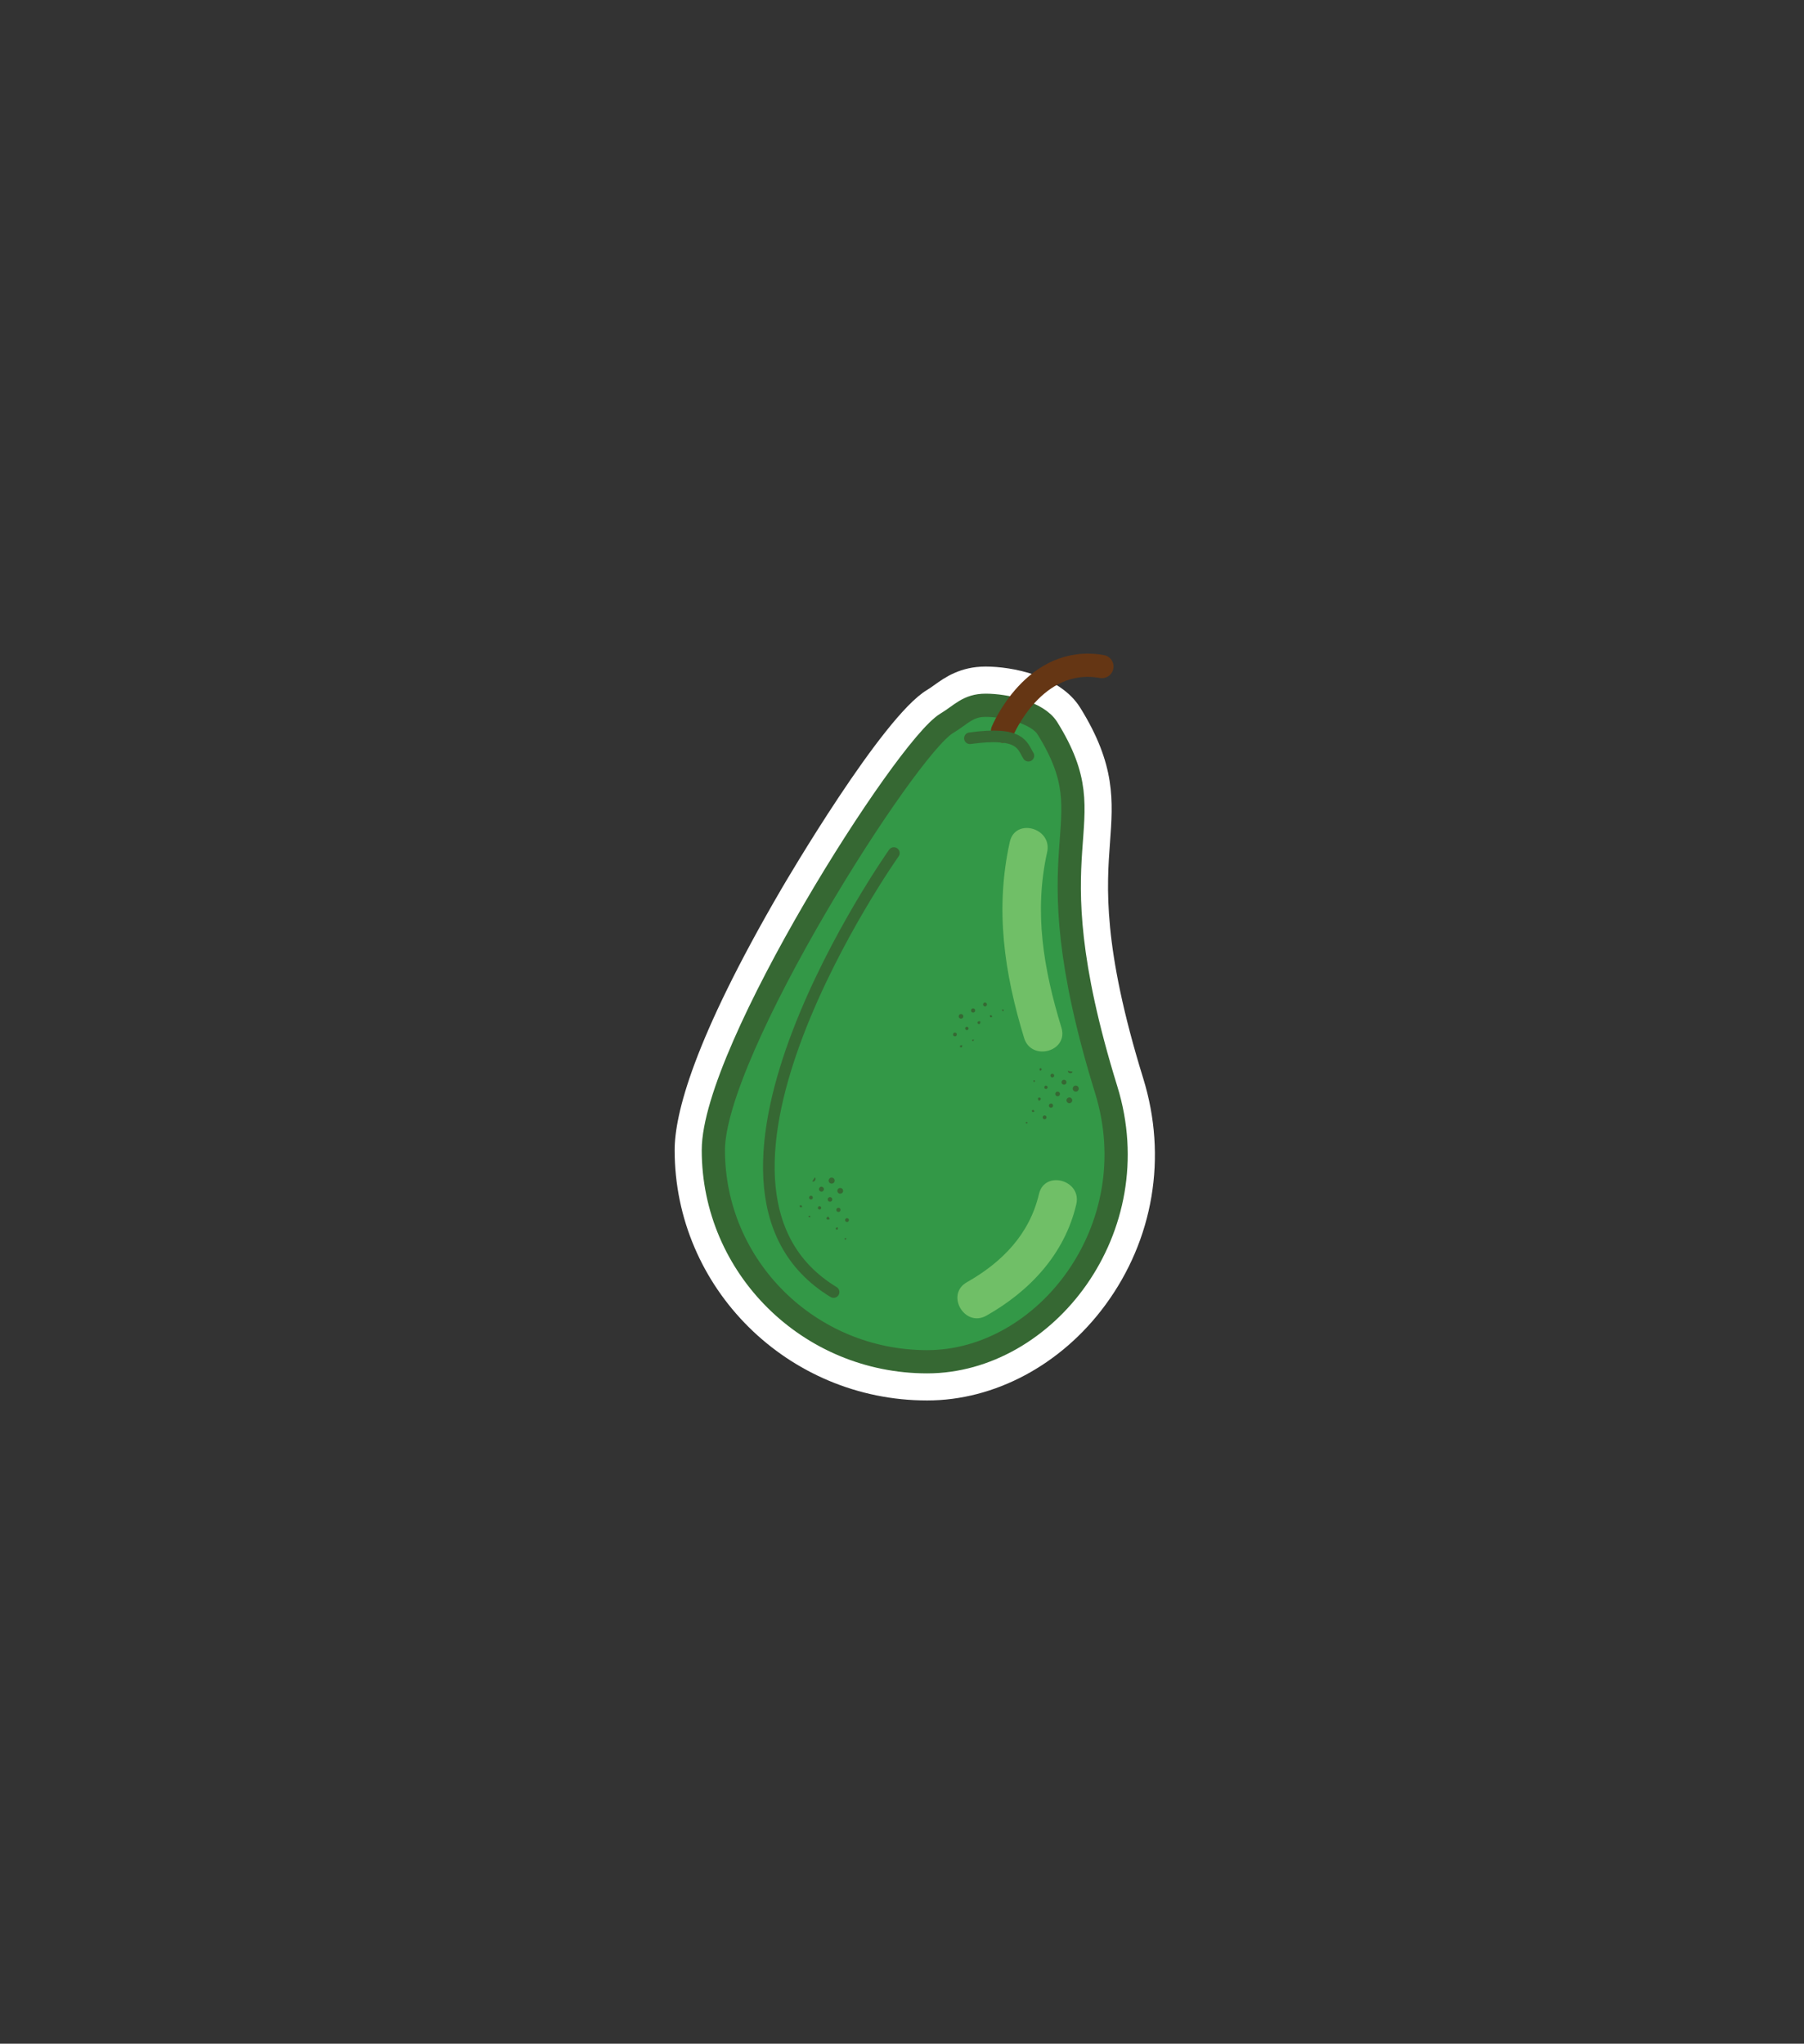 <?xml version="1.0" encoding="utf-8"?>
<!-- Generator: Adobe Illustrator 16.0.0, SVG Export Plug-In . SVG Version: 6.00 Build 0)  -->
<!DOCTYPE svg PUBLIC "-//W3C//DTD SVG 1.1//EN" "http://www.w3.org/Graphics/SVG/1.1/DTD/svg11.dtd">
<svg version="1.1" id="Layer_1" xmlns="http://www.w3.org/2000/svg" xmlns:xlink="http://www.w3.org/1999/xlink" x="0px" y="0px"
	 width="233px" height="264px" viewBox="0 0 233 264" enable-background="new 0 0 233 264" xml:space="preserve">
<rect x="0" y="0" width="233" height="264" fill="#333333" stroke="none"/>
<g id="KINAKÅL_1_">
	<g>
		<path fill="#D0E7C4" d="M664.937,1173.704c-17.884-4.697-30.658-21.106-30.658-39.774c0-1.35,0.068-2.727,0.203-4.092l0.021-0.159
			l7.401-45.074c3.312-15.733,17.398-27.153,33.497-27.153s30.187,11.42,33.498,27.153l7.102,42.775
			c0.139,0.871,0.242,1.658,0.318,2.424c0.139,1.409,0.206,2.784,0.206,4.126c0,17.566-11.368,33.309-27.871,38.927v4.271
			l-23.718,0.262V1173.704z"/>
		<path fill="#FFFFFF" d="M675.401,1059.951c15.275,0,28.026,10.793,31.052,25.168l7.082,42.67c0.119,0.75,0.221,1.502,0.297,2.264
			l0.004,0.031h-0.002c0.125,1.264,0.191,2.547,0.191,3.846c0,17.598-11.774,32.438-27.871,37.094v3.631l-18.718,0.207v-3.135
			c-17.509-3.672-30.658-19.197-30.658-37.797c0-1.299,0.066-2.582,0.191-3.846l7.381-44.965
			C647.376,1070.744,660.126,1059.951,675.401,1059.951 M675.401,1054.951c-17.273,0-32.391,12.254-35.943,29.139l-0.023,0.109
			l-0.018,0.11l-7.381,44.965l-0.026,0.158l-0.016,0.159c-0.144,1.447-0.216,2.906-0.216,4.338
			c0,19.146,12.671,36.054,30.658,41.657v4.33l5.056-0.056l18.718-0.207l4.944-0.055v-4.945v-0.048
			c16.23-6.298,27.386-21.96,27.855-39.522h0.485l-0.694-5.591c-0.08-0.795-0.188-1.609-0.327-2.488l-7.088-42.704l-0.018-0.106
			l-0.022-0.104C707.793,1067.205,692.676,1054.951,675.401,1054.951L675.401,1054.951z"/>
	</g>
	<g>
		<path fill="#FFFFFF" d="M655.801,1103.881c0,0-0.435,1.246-1.194,3.43c-0.385,1.098-0.851,2.43-1.386,3.959
			c-0.542,1.504-1.147,3.195-1.763,5.045c-1.232,3.697-2.432,8.074-3.131,12.799c-0.698,4.713-0.765,9.818,0.378,14.623
			c1.123,4.803,3.404,9.238,6.414,12.752c2.98,3.543,6.524,6.213,9.733,8.207c1.611,0.994,3.145,1.83,4.528,2.527
			c1.396,0.676,2.609,1.279,3.58,1.855c0.975,0.57,1.719,1.088,2.227,1.453c0.501,0.379,0.755,0.623,0.755,0.623l0.036,0.033
			c0.641,0.611,0.665,1.627,0.054,2.268c-0.316,0.332-0.745,0.498-1.17,0.498c0,0-0.358-0.002-1.008-0.082
			c-0.647-0.08-1.579-0.262-2.725-0.609c-1.145-0.352-2.479-0.926-3.957-1.699c-1.481-0.766-3.132-1.684-4.88-2.787
			c-3.48-2.209-7.401-5.201-10.775-9.281c-1.688-2.027-3.212-4.334-4.449-6.834c-1.239-2.502-2.165-5.207-2.716-7.971
			c-1.146-5.537-0.879-11.178,0.014-16.217c0.896-5.059,2.438-9.555,3.864-13.311c0.714-1.881,1.428-3.572,2.08-5.057
			c0.609-1.49,1.038-2.805,1.444-3.881c0.79-2.17,1.241-3.41,1.241-3.41c0.283-0.779,1.145-1.18,1.922-0.896
			c0.771,0.281,1.173,1.129,0.904,1.9L655.801,1103.881z"/>
	</g>
	<g>
		<path fill="#FFFFFF" d="M693.562,1102.41c0,0,0.194,0.223,0.56,0.639c0.359,0.416,0.865,1.027,1.497,1.818
			s1.367,1.773,2.177,2.924c0.814,1.148,1.702,2.465,2.606,3.947c0.906,1.48,1.848,3.113,2.768,4.889
			c0.916,1.775,1.792,3.701,2.625,5.732c0.411,1.018,0.797,2.07,1.179,3.139c0.334,1.088,0.719,2.174,0.996,3.309
			c0.646,2.238,1.068,4.592,1.415,6.965c0.27,2.385,0.41,4.807,0.268,7.201c-0.034,0.598-0.054,1.195-0.104,1.789
			c-0.075,0.592-0.15,1.18-0.226,1.766c-0.111,1.178-0.413,2.314-0.639,3.445c-0.229,1.131-0.638,2.199-0.948,3.266
			c-0.365,1.049-0.814,2.045-1.208,3.027c-0.442,0.963-0.944,1.863-1.396,2.752c-0.462,0.881-1.024,1.66-1.506,2.447
			c-0.473,0.795-1.024,1.477-1.533,2.141c-0.521,0.65-0.967,1.316-1.478,1.852c-1.026,1.066-1.981,1.953-2.926,2.479
			c-0.935,0.541-1.751,0.854-2.32,1.039s-0.912,0.229-0.912,0.229c-0.98,0.121-1.874-0.576-1.995-1.555
			c-0.024-0.201-0.016-0.398,0.023-0.586l0.032-0.148c0,0,0.072-0.34,0.282-0.867c0.209-0.527,0.535-1.264,1.055-2.057
			c0.519-0.797,1.099-1.76,1.966-2.682c0.44-0.459,0.812-1.014,1.26-1.559c0.435-0.557,0.914-1.125,1.307-1.787
			c0.402-0.654,0.892-1.299,1.278-2.029c0.376-0.734,0.806-1.477,1.181-2.27c0.325-0.812,0.712-1.629,1.023-2.496
			c0.259-0.885,0.61-1.762,0.83-2.697c0.208-0.938,0.501-1.873,0.616-2.863c0.078-0.49,0.157-0.984,0.235-1.48
			c0.057-0.502,0.085-1.01,0.13-1.518c0.194-2.033,0.099-4.131-0.03-6.23c-0.21-2.1-0.477-4.211-0.967-6.266
			c-0.446-2.059-1.033-4.066-1.652-6.002c-0.645-1.928-1.341-3.775-2.089-5.498c-0.72-1.736-1.478-3.352-2.217-4.824
			c-1.482-2.945-2.866-5.338-3.877-6.98c-0.504-0.82-0.912-1.459-1.195-1.883c-0.282-0.418-0.434-0.641-0.434-0.641l-0.031-0.047
			c-0.465-0.688-0.285-1.619,0.401-2.084C692.225,1101.725,693.07,1101.846,693.562,1102.41z"/>
	</g>
	<path fill="none" stroke="#FFFFFF" stroke-width="3" stroke-linecap="round" stroke-miterlimit="10" d="M689.645,1072.441
		c0,0,14.107,4.979,16.562,64.277"/>
	
		<line fill="none" stroke="#FFFFFF" stroke-width="1.5" stroke-linecap="round" stroke-miterlimit="10" x1="693.555" y1="1076.148" x2="684.975" y2="1076.148"/>
	
		<line fill="none" stroke="#FFFFFF" stroke-width="1.5" stroke-linecap="round" stroke-miterlimit="10" x1="700.631" y1="1078.105" x2="697.271" y2="1081.465"/>
	
		<line fill="none" stroke="#FFFFFF" stroke-width="1.5" stroke-linecap="round" stroke-miterlimit="10" x1="701.513" y1="1096.541" x2="691.018" y2="1092.938"/>
	
		<line fill="none" stroke="#FFFFFF" stroke-width="1.5" stroke-linecap="round" stroke-miterlimit="10" x1="709.683" y1="1104.578" x2="704.036" y2="1110.227"/>
	
		<line fill="none" stroke="#FFFFFF" stroke-width="1.5" stroke-linecap="round" stroke-miterlimit="10" x1="713.927" y1="1131.199" x2="706.244" y2="1138.883"/>
	
		<line fill="none" stroke="#FFFFFF" stroke-width="1.5" stroke-linecap="round" stroke-miterlimit="10" x1="697.271" y1="1110.246" x2="687.722" y2="1110.246"/>
	
		<line fill="none" stroke="#FFFFFF" stroke-width="1.5" stroke-linecap="round" stroke-miterlimit="10" x1="648.225" y1="1118.691" x2="648.225" y2="1107.02"/>
	
		<line fill="none" stroke="#FFFFFF" stroke-width="3" stroke-linecap="round" stroke-miterlimit="10" x1="647.304" y1="1124.102" x2="657.854" y2="1113.551"/>
	
		<line fill="none" stroke="#FFFFFF" stroke-width="1.5" stroke-linecap="round" stroke-miterlimit="10" x1="645.708" y1="1132.633" x2="641.358" y2="1124.549"/>
	
		<line fill="none" stroke="#FFFFFF" stroke-width="1.5" stroke-linecap="round" stroke-miterlimit="10" x1="646.399" y1="1143.588" x2="654.398" y2="1132.633"/>
	
		<line fill="none" stroke="#FFFFFF" stroke-width="1.5" stroke-linecap="round" stroke-miterlimit="10" x1="648.446" y1="1153.23" x2="643.533" y2="1151.584"/>
	<g>
		<path fill="#FFFFFF" d="M679.22,1171.338c0,0-0.063-0.113-0.188-0.336c-0.108-0.209-0.265-0.518-0.378-0.854
			c-0.282-0.691-0.365-1.635-0.428-2.168c0.005-0.146,0.033-0.279,0.092-0.402c0.059-0.109,0.146-0.248,0.229-0.43
			c0.168-0.336,0.352-0.699,0.546-1.088c0.176-0.416,0.363-0.857,0.561-1.324c0.177-0.49,0.362-1.006,0.557-1.545
			c0.177-0.559,0.36-1.139,0.551-1.74c0.169-0.621,0.344-1.264,0.523-1.922c0.322-1.344,0.64-2.781,0.931-4.293
			c0.277-1.518,0.534-3.102,0.77-4.727c0.231-1.627,0.434-3.293,0.619-4.969c0.184-1.676,0.337-3.363,0.488-5.027
			c0.134-1.672,0.266-3.318,0.393-4.91c0.203-3.195,0.388-6.193,0.519-8.771c0.262-5.166,0.437-8.607,0.437-8.607v-0.006
			c0.042-0.838,0.754-1.48,1.591-1.438c0.683,0.033,1.236,0.516,1.394,1.146c0,0,0.218,0.871,0.52,2.385
			c0.161,0.758,0.324,1.678,0.504,2.736c0.172,1.059,0.39,2.254,0.553,3.562c0.173,1.309,0.354,2.729,0.522,4.234
			c0.166,1.506,0.279,3.1,0.403,4.752c0.248,3.303,0.363,6.85,0.292,10.416c-0.018,1.783-0.108,3.572-0.234,5.338
			c-0.111,1.768-0.309,3.514-0.53,5.207c-0.128,0.85-0.254,1.684-0.377,2.502c-0.162,0.818-0.32,1.621-0.475,2.402
			c-0.352,1.562-0.729,3.053-1.166,4.424c-0.238,0.688-0.455,1.346-0.688,1.973c-0.258,0.627-0.502,1.221-0.731,1.779
			c-0.272,0.561-0.527,1.082-0.764,1.566c-0.202,0.459-0.552,1.012-0.923,1.35c-0.802,0.793-1.633,0.783-2.392,0.748
			c-0.353-0.008-0.693-0.064-0.926-0.105c-0.248-0.053-0.376-0.08-0.376-0.08C680.575,1172.895,679.714,1172.213,679.22,1171.338z"
			/>
	</g>
	
		<line fill="none" stroke="#FFFFFF" stroke-width="3" stroke-linecap="round" stroke-miterlimit="10" x1="687.542" y1="1127.662" x2="682.322" y2="1122.443"/>
	
		<line fill="none" stroke="#FFFFFF" stroke-width="1.5" stroke-linecap="round" stroke-miterlimit="10" x1="687.452" y1="1145.15" x2="697.085" y2="1135.518"/>
	<path fill="none" stroke="#489E46" stroke-width="3" stroke-linecap="round" stroke-miterlimit="10" d="M683.066,1060.891
		c0,0-11.824,0.521-9.901,11.551c1.922,11.027,13.767,13.766,13.767,13.766s-18.797,13.072,0,31.869s10.678,37.352,10.678,38.451"/>
	<path fill="none" stroke="#489E46" stroke-width="3" stroke-linecap="round" stroke-miterlimit="10" d="M658.573,1072.75
		c0,0,9.818,4.18,14.38-3.502"/>
	<path fill="none" stroke="#489E46" stroke-width="3" stroke-linecap="round" stroke-miterlimit="10" d="M682.256,1112.447
		c0,0,1.812,41.883-13.485,41.883"/>
	<path fill="none" stroke="#489E46" stroke-width="3" stroke-linecap="round" stroke-miterlimit="10" d="M651.344,1070.998
		c0,0,16.093-1.209,16.093,21.424c0,0,11.09,0,11.09,11.09"/>
	
		<line fill="none" stroke="#FFFFFF" stroke-width="3" stroke-linecap="round" stroke-miterlimit="10" x1="654.398" y1="1083.77" x2="652.579" y2="1096.242"/>
	
		<line fill="none" stroke="#FFFFFF" stroke-width="1.5" stroke-linecap="round" stroke-miterlimit="10" x1="653.406" y1="1090.568" x2="660.555" y2="1084.801"/>
	
		<line fill="none" stroke="#FFFFFF" stroke-width="1.5" stroke-linecap="round" stroke-miterlimit="10" x1="647.304" y1="1092.422" x2="649.146" y2="1096.541"/>
	<path fill="none" stroke="#489E46" stroke-width="3" stroke-linecap="round" stroke-miterlimit="10" d="M667.437,1162.57
		c0,0-16.093-8.24-8.925-22.188c9.098-17.705,13.234-39.473-3.474-43.842c0,0-10.162-2.471-13.68,6.807"/>
	<polygon fill="#FFFFFF" points="667.972,1174.34 684.556,1174.34 684.556,1171.225 678.222,1168.059 673.92,1169.256 
		667.972,1171.225 	"/>
	<path fill="none" stroke="#489E46" stroke-width="3" stroke-linecap="round" stroke-miterlimit="10" d="M714.025,1133.93
		c0-1.299-0.066-2.582-0.191-3.846h0.002l-0.004-0.031c-0.076-0.762-0.178-1.514-0.297-2.264l-7.082-42.67
		c-3.025-14.375-15.776-25.168-31.052-25.168s-28.025,10.793-31.051,25.168l-7.381,44.965c-0.125,1.264-0.191,2.547-0.191,3.846
		c0,18.6,13.149,34.125,30.658,37.797v3.135l18.718-0.207v-3.631C702.251,1166.367,714.025,1151.527,714.025,1133.93z"/>
	<path fill="none" stroke="#489E46" stroke-width="1.5" stroke-linecap="round" stroke-miterlimit="10" d="M667.437,1170.973
		c1.798,0.467,5.373,0.391,7.142,0.502"/>
</g>
<g id="Pære">
	<g>
		<path fill="#339847" d="M119.748,178.406c-16.604,0-30.113-13.385-30.113-29.836c0-13.426,24.998-53.469,31.348-57.275
			c0.444-0.266,0.82-0.538,1.174-0.791c1.244-0.891,2.655-1.901,5.152-1.901c2.6,0,8.054,0.866,10.092,4.145
			c4.151,6.679,3.851,10.741,3.471,15.883c-0.433,5.855-1.025,13.873,4.394,31.399c2.899,9.374,1.241,19.253-4.548,27.104
			C135.512,174.192,127.673,178.406,119.748,178.406z"/>
		<path fill="#FFFFFF" d="M127.309,91.104c2.529,0,6.696,0.918,7.969,2.965c8.122,13.068-2.66,13.523,7.599,46.701
			c5.56,17.977-7.878,35.137-23.128,35.137c-15.251,0-27.613-12.24-27.613-27.336c0-12.805,24.851-51.964,30.133-55.13
			C124.165,92.303,124.995,91.104,127.309,91.104 M127.309,86.104c-3.299,0-5.29,1.425-6.607,2.368
			c-0.359,0.257-0.67,0.479-1.003,0.679c-5.773,3.46-18.268,24.813-18.797,25.721c-11.378,19.512-13.766,29.095-13.766,33.698
			c0,17.83,14.63,32.336,32.613,32.336c8.716,0,17.307-4.594,22.981-12.288c6.265-8.496,8.06-19.185,4.923-29.326
			c-5.279-17.073-4.706-24.819-4.288-30.476c0.397-5.375,0.741-10.016-3.84-17.387C136.91,87.226,130.616,86.104,127.309,86.104
			L127.309,86.104z"/>
	</g>
	<path fill="#339847" stroke="#366833" stroke-width="3" stroke-miterlimit="10" d="M142.876,140.77
		c5.56,17.977-7.878,35.137-23.128,35.137c-15.251,0-27.613-12.24-27.613-27.336c0-12.805,24.851-51.964,30.133-55.13
		c1.897-1.137,2.728-2.336,5.041-2.336c2.529,0,6.696,0.918,7.969,2.965C143.399,107.137,132.617,107.592,142.876,140.77z"/>
	<path fill="none" stroke="#653614" stroke-width="3" stroke-linecap="round" stroke-miterlimit="10" d="M129.479,94.44
		c0,0,4.082-9.896,12.841-8.34"/>
	<path fill="none" stroke="#366833" stroke-width="1.5" stroke-linecap="round" stroke-miterlimit="10" d="M125.27,95.366
		c6.672-0.926,6.752,0.988,7.553,2.252"/>
	<path fill="none" stroke="#366833" stroke-width="1.5" stroke-linecap="round" stroke-miterlimit="10" d="M115.449,110.192
		c0,0-30.394,42.994-7.785,56.708"/>
	<path fill-rule="evenodd" clip-rule="evenodd" fill="#366833" d="M138.538,138.445c-0.067,0.16-0.204,0.203-0.354,0.174
		c-0.151-0.027-0.261-0.117-0.264-0.293C138.127,138.365,138.332,138.406,138.538,138.445z"/>
	<path fill-rule="evenodd" clip-rule="evenodd" fill="#366833" d="M138.56,140.547c0.042-0.213,0.238-0.346,0.451-0.307
		c0.221,0.041,0.356,0.246,0.308,0.467c-0.044,0.211-0.245,0.34-0.458,0.297C138.647,140.957,138.518,140.76,138.56,140.547z"/>
	<path fill-rule="evenodd" clip-rule="evenodd" fill="#366833" d="M138.481,142.205c-0.035,0.201-0.243,0.34-0.441,0.297
		c-0.193-0.041-0.326-0.236-0.291-0.432c0.037-0.201,0.244-0.34,0.443-0.297C138.387,141.814,138.518,142.01,138.481,142.205z"/>
	<path fill-rule="evenodd" clip-rule="evenodd" fill="#366833" d="M137.367,140.113c-0.18-0.033-0.29-0.193-0.256-0.373
		c0.033-0.18,0.193-0.289,0.372-0.256s0.288,0.193,0.256,0.373C137.707,140.035,137.546,140.146,137.367,140.113z"/>
	<circle fill-rule="evenodd" clip-rule="evenodd" fill="#366833" cx="136.6" cy="141.313" r="0.299"/>
	<path fill-rule="evenodd" clip-rule="evenodd" fill="#366833" d="M136.013,142.871c-0.025,0.143-0.18,0.248-0.323,0.221
		c-0.145-0.029-0.247-0.184-0.215-0.326c0.029-0.137,0.174-0.236,0.312-0.215C135.932,142.574,136.038,142.727,136.013,142.871z"/>
	<path fill-rule="evenodd" clip-rule="evenodd" fill="#366833" d="M134.867,144.58c-0.142-0.029-0.225-0.162-0.189-0.303
		c0.031-0.133,0.156-0.211,0.292-0.184c0.142,0.031,0.225,0.162,0.19,0.303C135.127,144.531,135.001,144.609,134.867,144.58z"/>
	<path fill-rule="evenodd" clip-rule="evenodd" fill="#366833" d="M135.864,139.178c-0.13-0.027-0.214-0.162-0.188-0.289
		c0.029-0.129,0.162-0.215,0.29-0.188c0.129,0.029,0.215,0.162,0.188,0.291C136.126,139.121,135.993,139.205,135.864,139.178z"/>
	<path fill-rule="evenodd" clip-rule="evenodd" fill="#366833" d="M135.31,140.484c-0.041,0.141-0.125,0.209-0.261,0.18
		c-0.135-0.027-0.193-0.121-0.165-0.256c0.026-0.127,0.115-0.186,0.243-0.164C135.266,140.266,135.313,140.361,135.31,140.484z"/>
	<path fill-rule="evenodd" clip-rule="evenodd" fill="#366833" d="M134.157,142.172c-0.038-0.078-0.106-0.158-0.104-0.236
		c0.002-0.121,0.102-0.182,0.222-0.156c0.114,0.025,0.18,0.113,0.14,0.219c-0.028,0.076-0.118,0.127-0.181,0.188
		C134.209,142.182,134.183,142.176,134.157,142.172z"/>
	<path fill-rule="evenodd" clip-rule="evenodd" fill="#366833" d="M134.34,138.34c-0.044-0.125-0.102-0.209-0.083-0.266
		c0.018-0.053,0.118-0.078,0.182-0.113c0.038,0.066,0.11,0.135,0.105,0.199C134.541,138.211,134.442,138.254,134.34,138.34z"/>
	<path fill-rule="evenodd" clip-rule="evenodd" fill="#366833" d="M133.62,143.551c-0.106,0.055-0.186,0.129-0.231,0.113
		c-0.062-0.021-0.098-0.115-0.144-0.178c0.063-0.043,0.128-0.119,0.193-0.119C133.487,143.367,133.537,143.463,133.62,143.551z"/>
	<path fill-rule="evenodd" clip-rule="evenodd" fill="#366833" d="M133.541,139.795c-0.036-0.088-0.079-0.146-0.07-0.191
		c0.009-0.035,0.1-0.092,0.122-0.078c0.044,0.021,0.087,0.086,0.089,0.135C133.684,139.693,133.612,139.729,133.541,139.795z"/>
	<path fill-rule="evenodd" clip-rule="evenodd" fill="#366833" d="M132.74,145.072c-0.09,0.031-0.148,0.072-0.192,0.061
		c-0.036-0.01-0.088-0.102-0.076-0.125c0.024-0.043,0.093-0.084,0.14-0.084C132.646,144.926,132.68,144.996,132.74,145.072z"/>
	<path fill-rule="evenodd" clip-rule="evenodd" fill="#366833" d="M105.242,152.082c0.124,0.121,0.115,0.264,0.033,0.393
		s-0.206,0.197-0.369,0.137C105.019,152.436,105.13,152.258,105.242,152.082z"/>
	<path fill-rule="evenodd" clip-rule="evenodd" fill="#366833" d="M107.206,152.832c-0.184-0.117-0.235-0.35-0.12-0.533
		c0.119-0.189,0.358-0.24,0.545-0.117c0.181,0.119,0.229,0.354,0.108,0.537C107.62,152.9,107.389,152.949,107.206,152.832z"/>
	<path fill-rule="evenodd" clip-rule="evenodd" fill="#366833" d="M108.721,153.512c0.173,0.105,0.226,0.352,0.114,0.518
		c-0.108,0.166-0.341,0.219-0.509,0.115c-0.173-0.109-0.228-0.352-0.113-0.523C108.32,153.457,108.553,153.406,108.721,153.512z"/>
	<path fill-rule="evenodd" clip-rule="evenodd" fill="#366833" d="M106.365,153.781c-0.098,0.154-0.287,0.199-0.441,0.102
		c-0.153-0.096-0.197-0.285-0.102-0.439c0.098-0.154,0.287-0.197,0.44-0.102C106.417,153.438,106.461,153.627,106.365,153.781z"/>
	<path fill-rule="evenodd" clip-rule="evenodd" fill="#366833" d="M107.045,155.189c-0.14-0.086-0.185-0.273-0.098-0.412
		c0.085-0.139,0.27-0.184,0.41-0.096c0.14,0.084,0.184,0.27,0.098,0.408C107.371,155.229,107.186,155.275,107.045,155.189z"/>
	<path fill-rule="evenodd" clip-rule="evenodd" fill="#366833" d="M108.435,156.053c0.124,0.076,0.165,0.258,0.087,0.381
		s-0.26,0.164-0.383,0.08c-0.115-0.078-0.156-0.248-0.085-0.369C108.13,156.02,108.31,155.975,108.435,156.053z"/>
	<path fill-rule="evenodd" clip-rule="evenodd" fill="#366833" d="M109.606,157.744c-0.08,0.121-0.234,0.15-0.353,0.066
		c-0.111-0.078-0.139-0.225-0.062-0.34c0.079-0.121,0.233-0.148,0.352-0.066C109.654,157.484,109.681,157.629,109.606,157.744z"/>
	<path fill-rule="evenodd" clip-rule="evenodd" fill="#366833" d="M104.943,154.838c-0.072,0.109-0.228,0.141-0.336,0.068
		c-0.111-0.076-0.142-0.23-0.068-0.34s0.229-0.141,0.339-0.068C104.986,154.572,105.019,154.729,104.943,154.838z"/>
	<path fill-rule="evenodd" clip-rule="evenodd" fill="#366833" d="M105.956,155.832c0.117,0.09,0.149,0.193,0.072,0.309
		c-0.076,0.115-0.185,0.135-0.298,0.061c-0.108-0.07-0.131-0.176-0.064-0.287C105.737,155.793,105.844,155.783,105.956,155.832z"/>
	<path fill-rule="evenodd" clip-rule="evenodd" fill="#366833" d="M107.105,157.521c-0.088,0.008-0.188,0.041-0.26,0.012
		c-0.112-0.045-0.131-0.162-0.062-0.264c0.062-0.098,0.171-0.125,0.254-0.049c0.06,0.055,0.074,0.154,0.108,0.236
		C107.133,157.479,107.118,157.5,107.105,157.521z"/>
	<path fill-rule="evenodd" clip-rule="evenodd" fill="#366833" d="M103.605,155.947c-0.132-0.004-0.23,0.02-0.277-0.02
		c-0.042-0.035-0.029-0.137-0.04-0.211c0.077-0.01,0.168-0.053,0.227-0.023C103.559,155.713,103.563,155.822,103.605,155.947z"/>
	<path fill-rule="evenodd" clip-rule="evenodd" fill="#366833" d="M108.191,158.527c0.012,0.119,0.052,0.221,0.02,0.256
		c-0.042,0.051-0.143,0.049-0.217,0.07c-0.017-0.076-0.062-0.164-0.041-0.223C107.971,158.586,108.077,158.572,108.191,158.527z"/>
	<path fill-rule="evenodd" clip-rule="evenodd" fill="#366833" d="M104.668,157.227c-0.097,0-0.165,0.02-0.204-0.006
		c-0.029-0.021-0.049-0.127-0.029-0.143c0.037-0.033,0.113-0.049,0.157-0.035C104.625,157.055,104.632,157.135,104.668,157.227z"/>
	<path fill-rule="evenodd" clip-rule="evenodd" fill="#366833" d="M109.283,159.902c-0.004,0.096,0.015,0.166-0.013,0.203
		c-0.023,0.029-0.127,0.045-0.144,0.025c-0.031-0.039-0.046-0.117-0.027-0.162C109.114,159.938,109.191,159.932,109.283,159.902z"/>
	<circle fill-rule="evenodd" clip-rule="evenodd" fill="#366833" cx="124.122" cy="131.287" r="0.299"/>
	<path fill-rule="evenodd" clip-rule="evenodd" fill="#366833" d="M125.49,130.338c0.103-0.104,0.289-0.104,0.391,0.002
		c0.103,0.105,0.1,0.291-0.007,0.391c-0.103,0.096-0.277,0.096-0.38-0.002C125.389,130.627,125.387,130.442,125.49,130.338z"/>
	<path fill-rule="evenodd" clip-rule="evenodd" fill="#366833" d="M127.404,129.583c0.1,0.104,0.093,0.26-0.017,0.355
		c-0.101,0.092-0.248,0.086-0.344-0.016c-0.1-0.104-0.093-0.26,0.016-0.357C127.161,129.475,127.311,129.481,127.404,129.583z"/>
	<circle fill-rule="evenodd" clip-rule="evenodd" fill="#366833" cx="123.337" cy="133.628" r="0.244"/>
	<path fill-rule="evenodd" clip-rule="evenodd" fill="#366833" d="M124.714,132.702c0.113-0.094,0.221-0.102,0.316-0.002
		c0.096,0.102,0.09,0.211-0.009,0.306c-0.094,0.088-0.2,0.086-0.294-0.004C124.626,132.905,124.641,132.799,124.714,132.702z"/>
	<path fill-rule="evenodd" clip-rule="evenodd" fill="#366833" d="M126.621,131.965c-0.014,0.086-0.003,0.191-0.05,0.254
		c-0.07,0.1-0.186,0.092-0.271,0.004c-0.079-0.086-0.083-0.197,0.01-0.26c0.066-0.045,0.169-0.037,0.256-0.053
		C126.584,131.93,126.603,131.948,126.621,131.965z"/>
	<path fill-rule="evenodd" clip-rule="evenodd" fill="#366833" d="M124.295,135.018c-0.036,0.127-0.036,0.227-0.083,0.266
		c-0.045,0.033-0.141-0.004-0.215-0.01c0.008-0.078-0.013-0.176,0.027-0.227C124.055,135.01,124.161,135.029,124.295,135.018z"/>
	<path fill-rule="evenodd" clip-rule="evenodd" fill="#366833" d="M127.846,131.137c0.119,0.014,0.226-0.002,0.254,0.039
		c0.039,0.051,0.017,0.148,0.019,0.227c-0.077,0-0.173,0.025-0.228-0.012C127.852,131.364,127.864,131.256,127.846,131.137z"/>
	<path fill-rule="evenodd" clip-rule="evenodd" fill="#366833" d="M125.778,134.271c-0.021,0.094-0.018,0.164-0.051,0.197
		c-0.027,0.025-0.133,0.02-0.146-0.004c-0.023-0.043-0.021-0.121,0.004-0.16C125.604,134.275,125.683,134.287,125.778,134.271z"/>
	<path fill-rule="evenodd" clip-rule="evenodd" fill="#366833" d="M129.433,130.385c0.093,0.023,0.164,0.023,0.194,0.059
		c0.024,0.027,0.015,0.133-0.008,0.145c-0.045,0.023-0.124,0.018-0.162-0.01C129.429,130.559,129.441,130.481,129.433,130.385z"/>
	<g>
		<g>
			<path fill="#70BF67" d="M134.189,154.239c-1.22,5.207-4.759,8.817-9.309,11.394c-2.806,1.588-0.286,5.907,2.523,4.316
				c5.625-3.184,10.104-7.964,11.607-14.38C139.746,152.433,134.926,151.101,134.189,154.239L134.189,154.239z"/>
		</g>
	</g>
	<g>
		<g>
			<path fill="#70BF67" d="M130.423,108.754c-1.928,8.683-0.719,16.908,1.846,25.323c0.938,3.075,5.765,1.763,4.822-1.33
				c-2.296-7.529-3.577-14.868-1.846-22.665C135.942,106.941,131.122,105.606,130.423,108.754L130.423,108.754z"/>
		</g>
	</g>
</g>
</svg>
